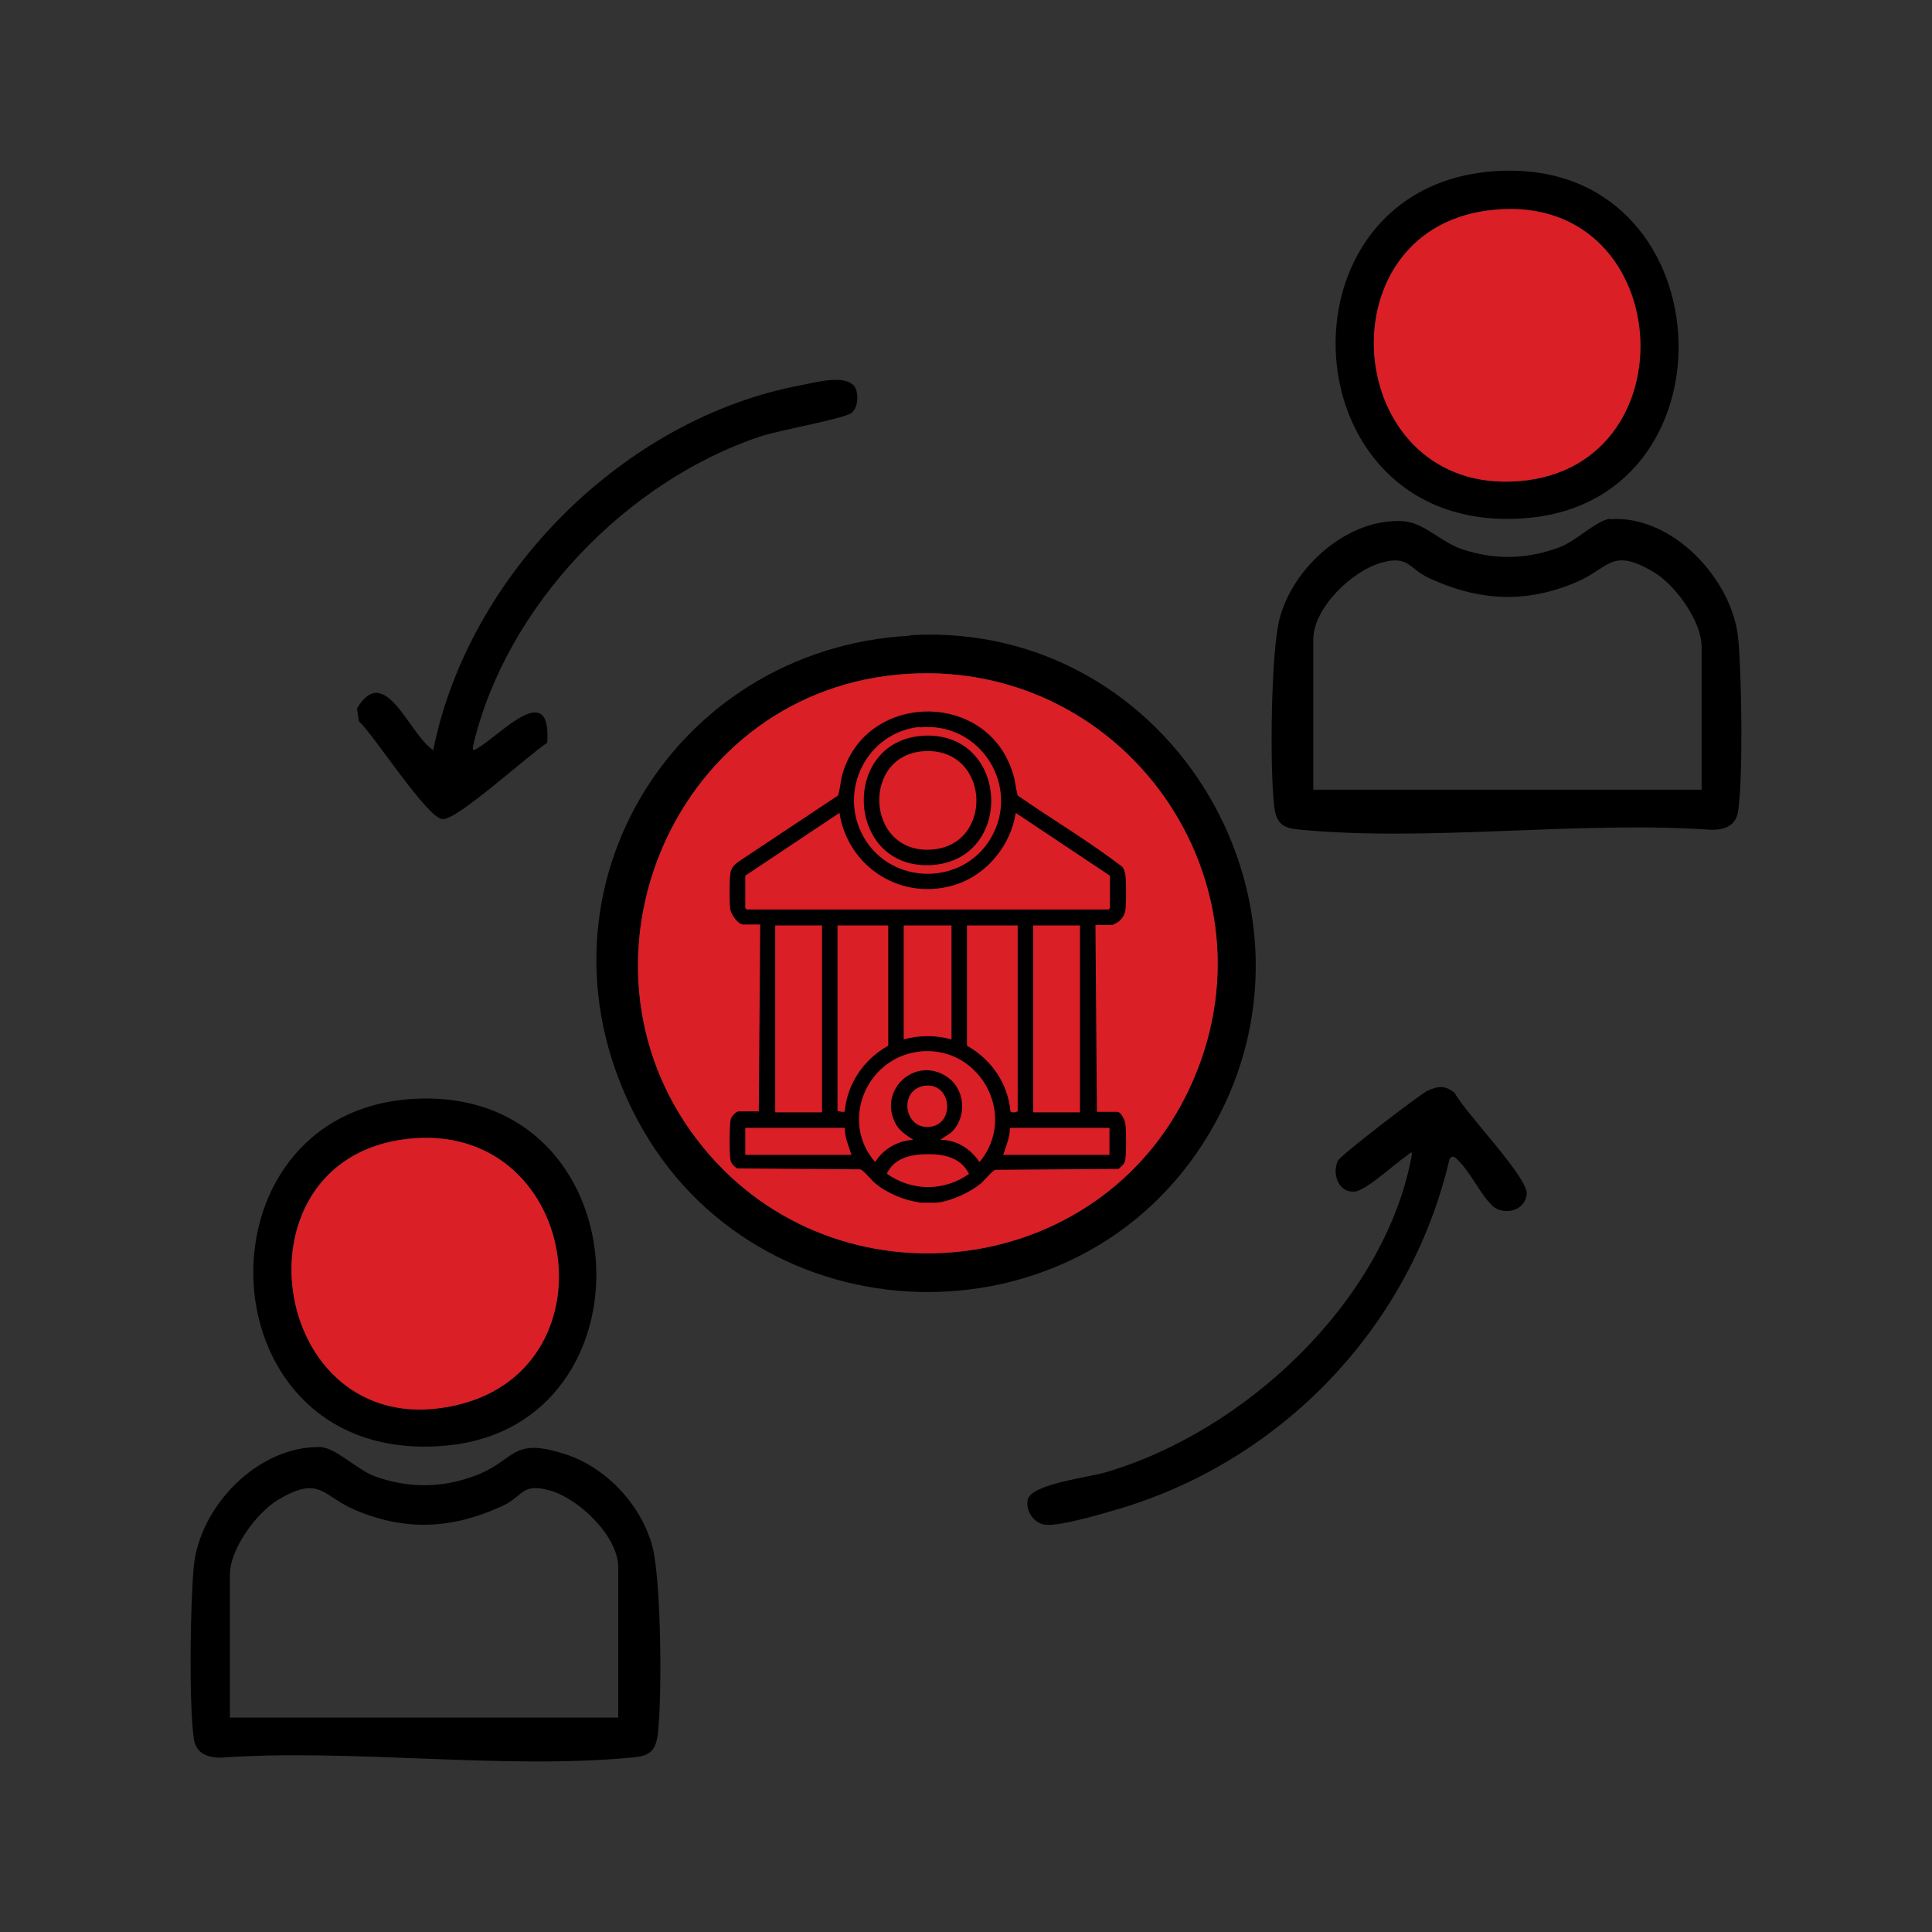 <?xml version="1.0" encoding="UTF-8"?>
<svg id="Layer_1" xmlns="http://www.w3.org/2000/svg" version="1.1" viewBox="0 0 40 40">
  <rect x="0" y="0" width="40" height="40" fill="#333333" stroke="none"/>
  <!-- Generator: Adobe Illustrator 29.6.1, SVG Export Plug-In . SVG Version: 2.1.1 Build 9)  -->
  <defs>
    <style>
      .st0 {
        fill: #da1f26;
      }

      .st1 {
        fill: #fff;
      }
    </style>
  </defs>
  <g>
    <g>
      <path d="M18.86,13.15c5.43-.3,8.96,5.7,6.15,10.36-2.7,4.47-9.36,4.27-11.81-.32s.67-9.76,5.65-10.03ZM18.56,13.97c-4.71.46-7.01,6.13-3.99,9.8,2.76,3.36,8.17,2.74,10.04-1.2,2.03-4.27-1.36-9.06-6.05-8.6Z"/>
      <path d="M6.62,29.96c.32,0,.77.47,1.15.61.68.24,1.35.24,2.02,0,.91-.32.76-.85,1.95-.45.83.28,1.55,1.06,1.77,1.91.18.71.2,3.1.11,3.87-.05.39-.2.46-.56.49-2.69.25-5.75-.19-8.49,0-.3,0-.52-.1-.56-.41-.1-.76-.07-2.74,0-3.53.11-1.25,1.32-2.51,2.61-2.49ZM12.8,35.56v-3.11c0-.64-.81-1.42-1.41-1.59s-.55.12-.99.32c-1.02.47-1.98.53-3.03.09-.7-.29-.73-.74-1.61-.22-.45.27-1,1.02-1,1.55v2.96h8.03Z"/>
      <path d="M33.33,10.75c1.29-.1,2.55,1.25,2.66,2.49.07.8.1,2.77,0,3.53-.04.32-.26.41-.56.41-2.73-.19-5.79.25-8.49,0-.36-.03-.51-.1-.56-.49-.09-.77-.07-3.16.11-3.87.27-1.07,1.41-2.1,2.56-2.03.44.03.77.43,1.22.58.68.23,1.35.21,2.02-.04.33-.12.78-.57,1.05-.59ZM35.23,16.35v-2.96c0-.53-.55-1.29-1-1.55-.88-.52-.91-.07-1.61.22-1.05.44-2.01.38-3.03-.09-.43-.2-.42-.48-.99-.32-.61.17-1.41.94-1.41,1.59v3.11h8.03Z"/>
      <path d="M31.02,3.54c4.66-.25,5.05,6.75.65,7.18-5.03.49-5.44-6.93-.65-7.18ZM30.79,4.36c-3.42.46-2.97,5.73.5,5.61,3.83-.13,3.44-6.14-.5-5.61Z"/>
      <path d="M8.58,22.75c4.72-.25,5.08,6.78.65,7.18-5.05.46-5.34-6.93-.65-7.18ZM8.43,23.58c-3.79.43-2.82,6.45,1.07,5.5,3.29-.81,2.46-5.9-1.07-5.5Z"/>
      <path d="M17.66,7.96c.13.13.12.47-.03.59-.16.12-1.52.36-1.9.49-2.77.93-5.25,3.51-5.93,6.38-.04.17.04.1.12.05.45-.27,1.5-1.42,1.41-.09-.37.23-1.87,1.61-2.17,1.58-.32-.03-1.41-1.73-1.73-2.03l-.04-.26c.58-.98,1.08.54,1.58.86.73-3.65,3.96-6.88,7.64-7.56.26-.05.84-.21,1.05,0Z"/>
      <path d="M30.9,24.96c-.2-.16-.45-.67-.66-.88-.06-.06-.15-.21-.23-.08-.8,3.44-3.43,6.21-6.81,7.23-.34.1-1.21.36-1.52.34-.26,0-.46-.29-.4-.53.09-.32,1.26-.45,1.62-.56,2.86-.84,5.74-3.51,6.32-6.51.04-.19-.04-.08-.11-.03-.24.16-.83.71-1.06.73-.33.03-.48-.35-.35-.64.05-.11,1.72-1.39,1.86-1.45.22-.1.37-.11.56.05.2.39,1.52,1.75,1.49,2.09s-.45.46-.71.25Z"/>
      <path class="st0" d="M18.56,13.97c4.69-.46,8.08,4.33,6.05,8.6-1.87,3.94-7.28,4.56-10.04,1.2-3.02-3.67-.72-9.34,3.99-9.8ZM19.62,16.58c.22-1.39-1.06-1.41-.83,0-2.64-.07-2.66,3.83,0,3.75v2.25h-1.76c-.18,0-.47.67.15.75.25.03,1.56-.06,1.62,0,.02.44-.16.95.41,1.05.53-.09.41-.63.41-1.05,2.61.04,2.59-3.8,0-3.75v-2.25h1.76c.24,0,.24-.75,0-.75h-1.76Z"/>
      <path class="st0" d="M30.79,4.36c3.94-.53,4.33,5.48.5,5.61-3.47.12-3.92-5.15-.5-5.61Z"/>
      <path class="st0" d="M8.43,23.58c3.53-.4,4.36,4.69,1.07,5.5-3.89.96-4.86-5.06-1.07-5.5Z"/>
      <path d="M19.62,16.58h1.76c.24,0,.24.75,0,.75h-1.76v2.25c2.59-.05,2.61,3.79,0,3.75,0,.41.12.96-.41,1.05-.57-.09-.39-.61-.41-1.05-.06-.06-1.37.04-1.62,0-.61-.08-.33-.75-.15-.75h1.76v-2.25c-2.66.07-2.64-3.82,0-3.75-.23-1.41,1.04-1.39.83,0ZM18.8,17.33c-1.59.08-1.59,2.14,0,2.25v-2.25ZM19.62,22.58c1.57-.09,1.57-2.16,0-2.25v2.25Z"/>
      <path class="st1" d="M18.8,17.33v2.25c-1.59-.11-1.59-2.17,0-2.25Z"/>
      <path class="st1" d="M19.62,22.58v-2.25c1.57.09,1.57,2.17,0,2.25Z"/>
    </g>
    <circle class="st0" cx="19.19" cy="19.94" r="5"/>
  </g>
  <g>
    <path d="M19.03,24.89c-.3-.03-.69-.2-.92-.4-.07-.06-.24-.27-.3-.28l-2.55-.02c-.07-.05-.13-.1-.14-.2-.02-.13-.02-.7.01-.82.01-.05.11-.16.16-.16h.42l.03-3.87h-.35c-.11,0-.25-.2-.27-.31-.02-.15-.02-.58,0-.73.01-.13.08-.19.17-.26l2.06-1.37c.04-.12.05-.26.08-.4.46-1.75,3.01-1.8,3.54-.06.05.15.06.31.1.46.72.5,1.48.95,2.17,1.48.03.05.05.1.06.16.02.16.02.58,0,.73-.01.09-.07.19-.14.24-.01.01-.12.07-.13.07h-.35l.03,3.87h.42c.08,0,.16.17.17.25.02.16.02.58,0,.73-.01.09-.07.14-.14.2l-2.55.02c-.06.01-.23.22-.3.28-.23.19-.62.37-.92.4-.09,0-.26,0-.36,0ZM19.04,15.05c-1.09.11-1.7,1.32-1.16,2.28.57,1,2.04,1.02,2.63.03.64-1.08-.22-2.43-1.47-2.3ZM15.43,18.13v.67l.03.03h7.49l.03-.03v-.67l-1.95-1.3c-.1.65-.57,1.25-1.2,1.47-1.12.39-2.27-.32-2.45-1.47l-1.95,1.3ZM17.02,19.16h-.97v3.87h.97v-3.87ZM18.39,19.16h-1.05v3.84s.13.04.15.01c.05-.58.4-1.08.9-1.36v-2.49ZM19.7,19.16h-.99v2.36c.32-.09.67-.09.99,0v-2.36ZM21.07,19.16h-1.05v2.49c.5.28.85.78.9,1.36.02.03.13.03.15-.01v-3.84ZM22.36,19.16h-.97v3.87h.97v-3.87ZM19.48,23.6c.33,0,.62.19.8.46.82-.99-.03-2.48-1.31-2.28-1.06.17-1.57,1.46-.85,2.28.16-.27.48-.45.79-.46-.16-.11-.29-.18-.38-.36-.34-.68.42-1.38,1.07-.95.38.25.43.82.11,1.14-.07.07-.18.11-.25.18ZM19.14,22.48c-.54.08-.43.91.11.85s.45-.93-.11-.85ZM17.5,23.35h-2.07v.56h2.2c-.06-.18-.14-.36-.14-.56ZM22.98,23.35h-2.07c0,.19-.08.38-.14.56h2.2v-.56ZM20.06,24.3c-.19-.38-.61-.42-.98-.4-.3.02-.58.11-.72.4.52.37,1.19.37,1.71,0Z"/>
    <path d="M19.18,15.23c1.72-.03,1.82,2.57.11,2.68-1.8.11-1.91-2.64-.11-2.68ZM19.2,15.55c-1.38.01-1.3,2.13.08,2.04,1.29-.08,1.23-2.05-.08-2.04Z"/>
  </g>
</svg>